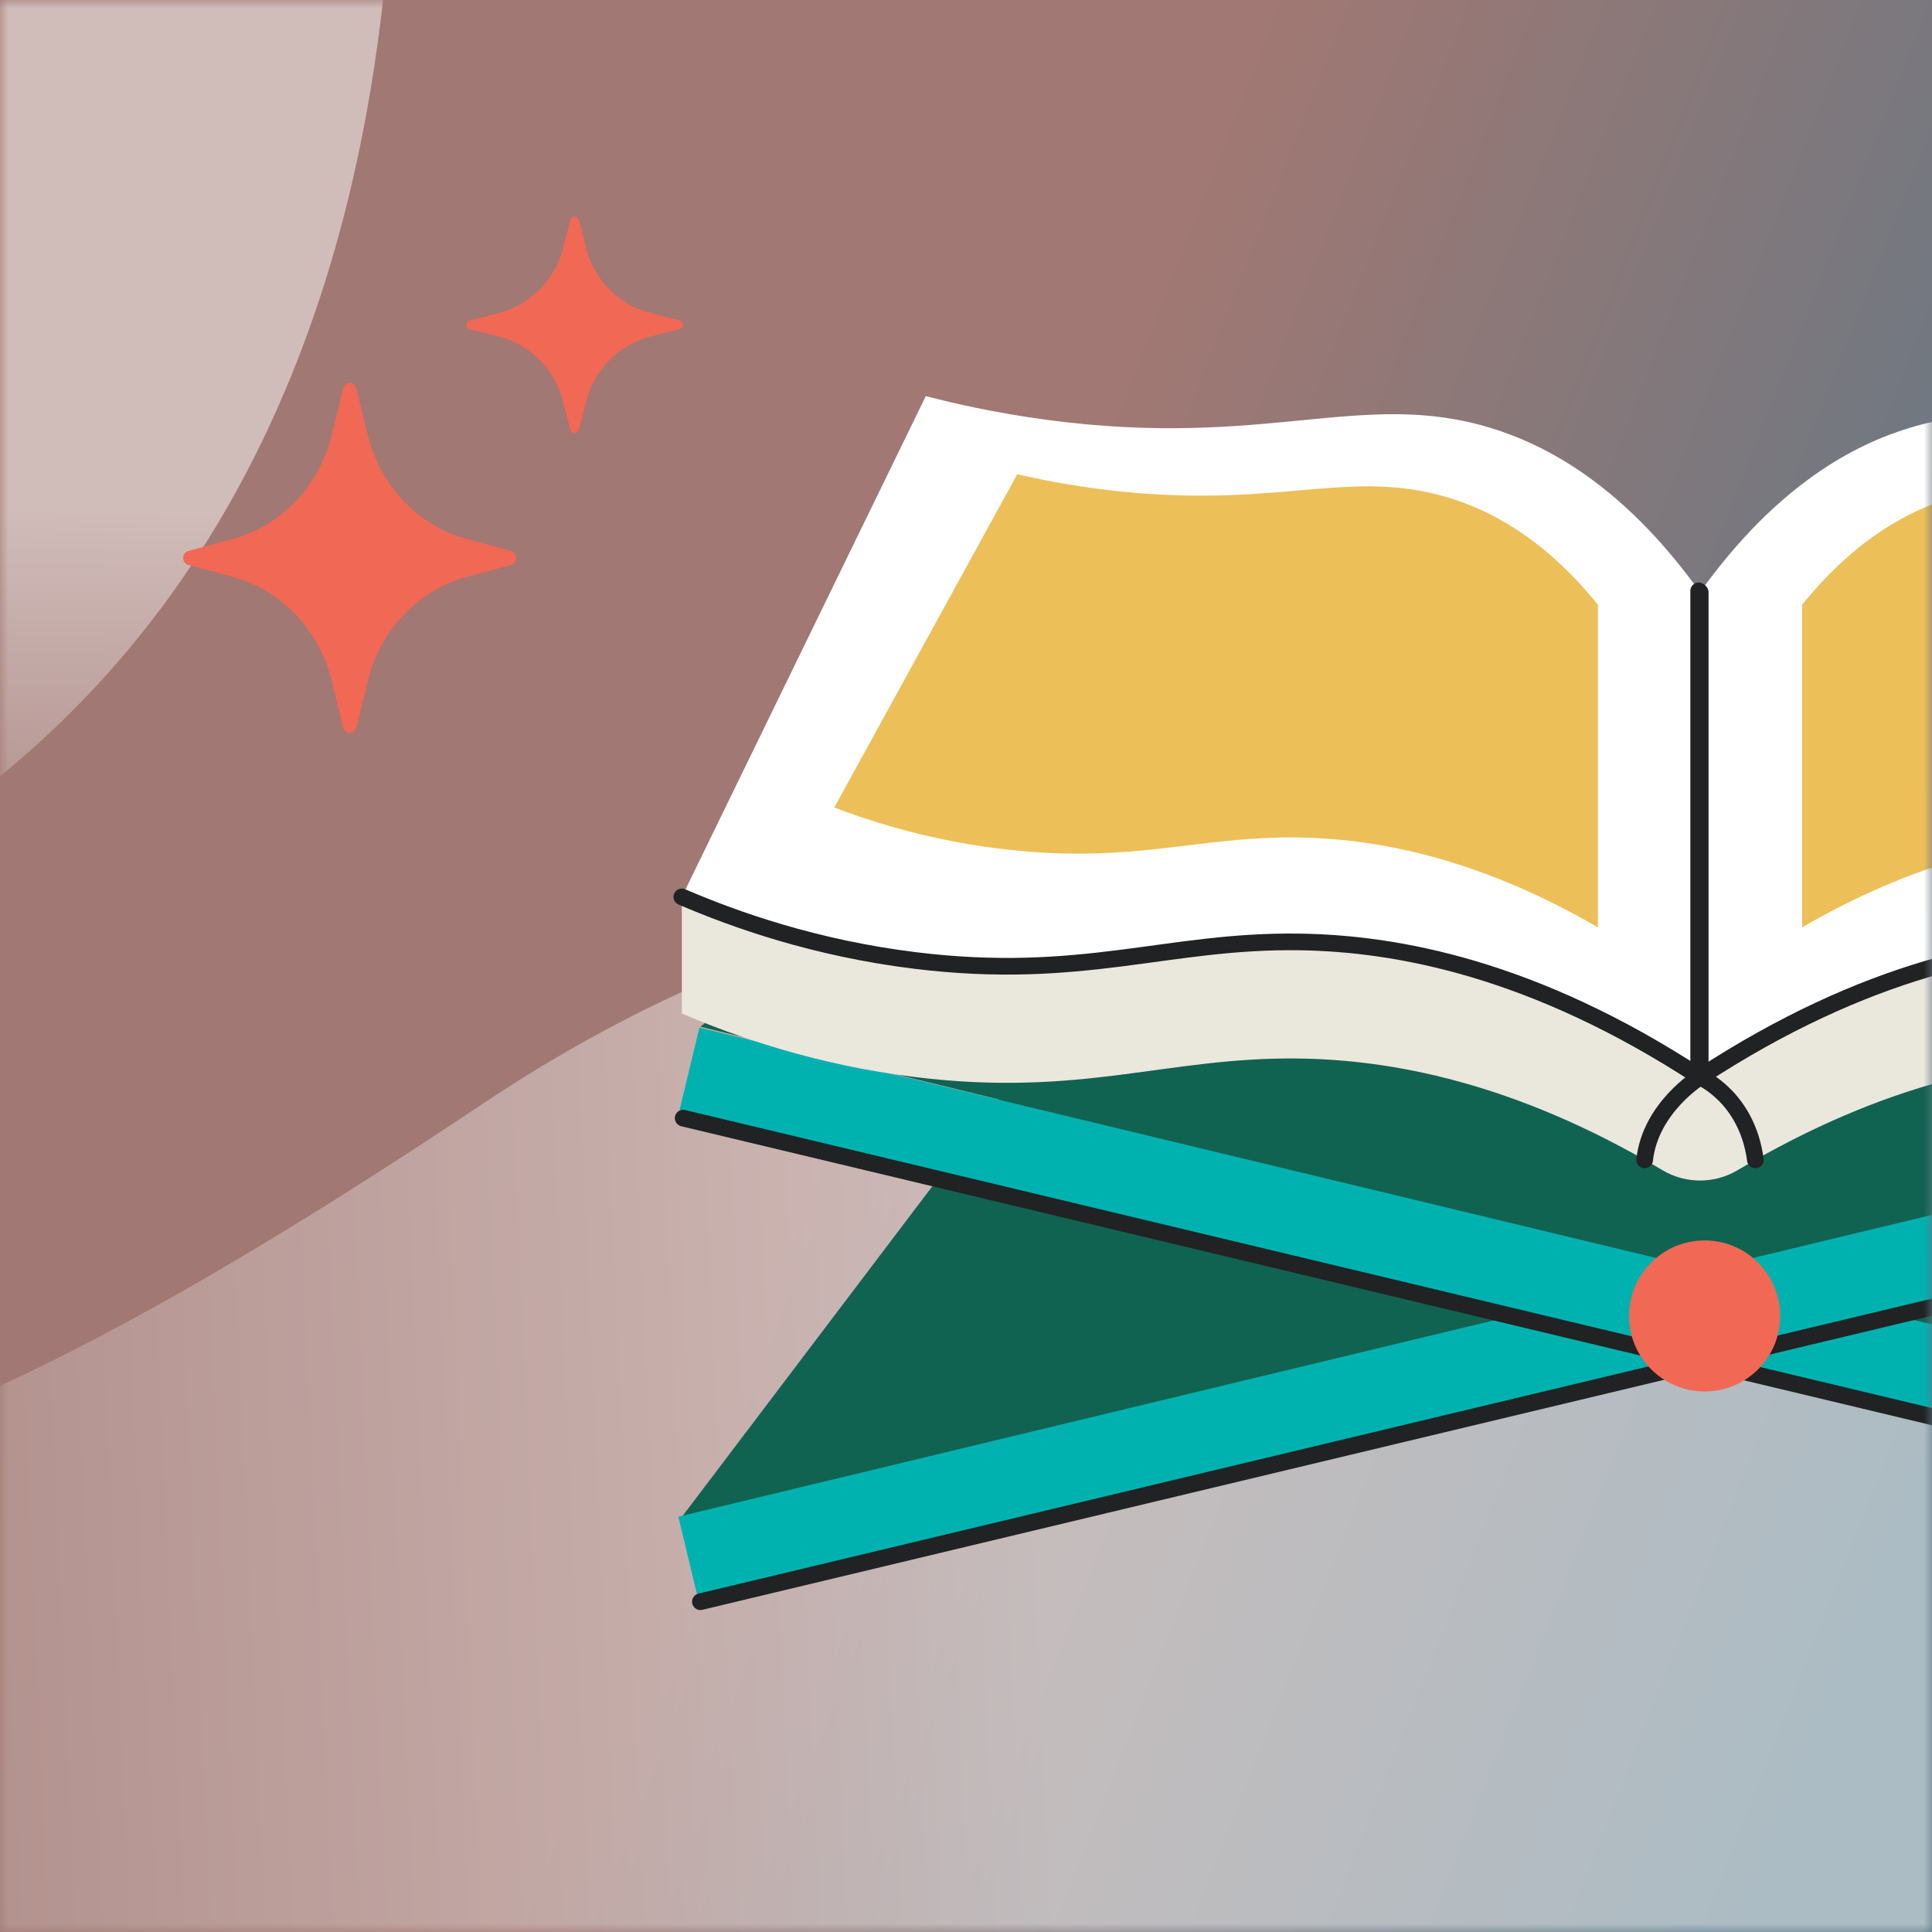 <svg xmlns="http://www.w3.org/2000/svg" width="116" height="116" viewBox="0 0 116 116" fill="none"><rect x="0" y="0" width="116" height="116" fill="#808080" stroke="none"/><rect opacity="0.3" width="116" height="116" fill="url(#paint0_linear)"></rect><mask id="mask0" maskUnits="userSpaceOnUse" x="0" y="0" width="116" height="116"><rect width="116" height="116" fill="#BACDFD"></rect></mask><g mask="url(#mask0)"><path opacity="0.5" d="M23 0C16.2 60.8 -37.833 65.333 -64 60V0H23Z" fill="url(#paint1_linear)"></path><path opacity="0.5" d="M29 66.262C67.5 40.542 102.627 58.061 117 70.121V116H-64V84.7C-26.396 90.366 -18.632 98.083 29 66.262Z" fill="url(#paint2_linear)"></path><path d="M40.939 91.078L76.434 44.226H125.093L164 91.078L102.072 79.818L40.939 91.078Z" fill="#106351"></path><path d="M42.053 61.646L102.072 76.283L162.727 61.646L129.861 37.111H72.083L42.053 61.646Z" fill="#106351"></path><path d="M163.968 91.064L41.994 61.701L40.726 66.96L162.7 96.323L163.968 91.064Z" fill="#00B2AF"></path><path d="M41.995 96.322L163.969 66.959L162.701 61.7L40.727 91.063L41.995 96.322Z" fill="#00B2AF"></path><path d="M41.019 67.135L162.806 96.249" stroke="#202223" stroke-miterlimit="10" stroke-linecap="round" stroke-linejoin="round"></path><path d="M42.053 96.169L129.559 75.242" stroke="#202223" stroke-miterlimit="10" stroke-linecap="round" stroke-linejoin="round"></path><path d="M102.349 83.545C104.855 83.545 106.886 81.515 106.886 79.011C106.886 76.507 104.855 74.477 102.349 74.477C99.843 74.477 97.811 76.507 97.811 79.011C97.811 81.515 99.843 83.545 102.349 83.545Z" fill="#F16855"></path><path d="M159.958 54.188C157.632 52.056 147.279 43.034 131.342 43.004C114.874 42.972 104.272 52.564 102.072 54.648C99.9 52.551 89.385 42.84 72.928 42.742C57.231 42.648 46.912 51.361 44.526 53.488C42.24 53.712 40.939 53.851 40.939 53.851V60.851C44.107 62.213 48.92 63.928 54.949 64.669C64.978 65.902 70.104 63.438 78.032 63.555C83.402 63.635 90.842 64.912 99.817 70.26C101.205 71.087 102.939 71.087 104.327 70.26C113.303 64.912 120.741 63.635 126.112 63.555C134.04 63.438 139.167 65.902 149.196 64.669C155.225 63.928 160.038 62.213 163.206 60.851V53.851C163.204 53.851 161.986 54.019 159.958 54.188Z" fill="#EAE7DC"></path><path d="M102.072 35.555C102.072 45.26 102.072 54.965 102.072 64.669C112.058 58.132 120.297 56.641 126.111 56.555C134.039 56.438 139.165 58.902 149.195 57.669C155.223 56.928 160.036 55.213 163.204 53.851C158.321 43.828 153.44 33.805 148.558 23.783C147.012 24.185 144.446 24.788 141.235 25.215C128.082 26.965 122.382 23.337 114.648 25.692C111.404 26.68 106.744 29.041 102.072 35.555Z" fill="white"></path><path d="M108.2 36.309C108.2 42.767 108.2 49.224 108.2 55.681C115.691 51.331 121.869 50.34 126.23 50.282C132.176 50.205 136.021 51.843 143.543 51.024C148.064 50.531 151.675 49.39 154.05 48.483C150.388 41.814 146.727 35.145 143.065 28.477C141.906 28.745 139.981 29.146 137.573 29.43C127.707 30.595 123.433 28.182 117.633 29.749C115.2 30.402 111.704 31.974 108.2 36.309Z" fill="#EDBF58"></path><path d="M102.072 35.555C102.072 45.26 102.072 54.965 102.072 64.669C92.085 58.132 83.846 56.641 78.032 56.555C70.104 56.438 64.978 58.902 54.949 57.669C48.92 56.928 44.107 55.213 40.939 53.851C45.822 43.828 50.703 33.805 55.585 23.783C57.131 24.185 59.697 24.788 62.908 25.215C76.061 26.965 81.761 23.337 89.495 25.692C92.739 26.68 97.399 29.041 102.072 35.555Z" fill="white"></path><path d="M102.072 35.555C102.072 45.26 102.072 54.965 102.072 64.669C92.085 58.132 83.846 56.641 78.032 56.555C70.104 56.438 64.978 58.902 54.949 57.669C48.92 56.928 44.107 55.213 40.939 53.851" stroke="#202223" stroke-miterlimit="10" stroke-linecap="round" stroke-linejoin="round"></path><path d="M95.942 36.309C95.942 42.767 95.942 49.224 95.942 55.681C88.452 51.331 82.273 50.34 77.913 50.282C71.967 50.205 68.122 51.843 60.6 51.024C56.079 50.531 52.468 49.39 50.093 48.483C53.754 41.814 57.416 35.145 61.078 28.477C62.236 28.745 64.161 29.146 66.57 29.43C76.436 30.595 80.71 28.182 86.51 29.749C88.942 30.402 92.437 31.974 95.942 36.309Z" fill="#EDBF58"></path><path d="M101.992 35.476V64.59" stroke="#202223" stroke-miterlimit="10" stroke-linecap="round" stroke-linejoin="round"></path><path d="M102.072 35.555C102.072 45.26 102.072 54.965 102.072 64.669C112.058 58.132 120.297 56.641 126.111 56.555C134.039 56.438 139.165 58.902 149.195 57.669C155.223 56.928 160.036 55.213 163.204 53.851" stroke="#202223" stroke-miterlimit="10" stroke-linecap="round" stroke-linejoin="round"></path><path d="M98.749 69.639C99.088 66.495 102.072 64.669 102.072 64.669C102.072 64.669 104.896 65.857 105.394 69.639" stroke="#202223" stroke-miterlimit="10" stroke-linecap="round" stroke-linejoin="round"></path><path d="M34.76 13.201L35.206 14.935C35.694 16.828 37.172 18.306 39.065 18.794L40.799 19.24C41.067 19.309 41.067 19.691 40.799 19.76L39.065 20.206C37.172 20.694 35.694 22.172 35.206 24.065L34.76 25.799C34.691 26.067 34.309 26.067 34.24 25.799L33.794 24.065C33.306 22.172 31.828 20.694 29.935 20.206L28.201 19.76C27.933 19.691 27.933 19.309 28.201 19.24L29.935 18.794C31.828 18.306 33.306 16.828 33.794 14.935L34.24 13.201C34.309 12.933 34.69 12.933 34.76 13.201Z" fill="#F16855"></path><path d="M21.399 23.325L22.086 26.125C22.837 29.183 25.111 31.572 28.024 32.359L30.691 33.081C31.103 33.192 31.103 33.808 30.691 33.919L28.024 34.641C25.111 35.428 22.837 37.816 22.086 40.875L21.399 43.675C21.293 44.108 20.707 44.108 20.601 43.675L19.914 40.875C19.163 37.817 16.889 35.428 13.976 34.641L11.309 33.919C10.897 33.808 10.897 33.192 11.309 33.081L13.976 32.359C16.889 31.572 19.163 29.184 19.914 26.125L20.601 23.325C20.707 22.892 21.293 22.892 21.399 23.325Z" fill="#F16855"></path></g><defs><linearGradient id="paint0_linear" x1="10.311" y1="7" x2="135.902" y2="56.352" gradientUnits="userSpaceOnUse"><stop offset="0.435" stop-color="#F16855"></stop><stop offset="0.946" stop-color="#00699C"></stop></linearGradient><linearGradient id="paint1_linear" x1="-20" y1="30.5" x2="-20.5" y2="61.654" gradientUnits="userSpaceOnUse"><stop stop-color="white"></stop><stop offset="1" stop-color="white" stop-opacity="0"></stop></linearGradient><linearGradient id="paint2_linear" x1="62" y1="91.56" x2="-41.444" y2="96.222" gradientUnits="userSpaceOnUse"><stop stop-color="white"></stop><stop offset="1" stop-color="white" stop-opacity="0"></stop></linearGradient></defs></svg>